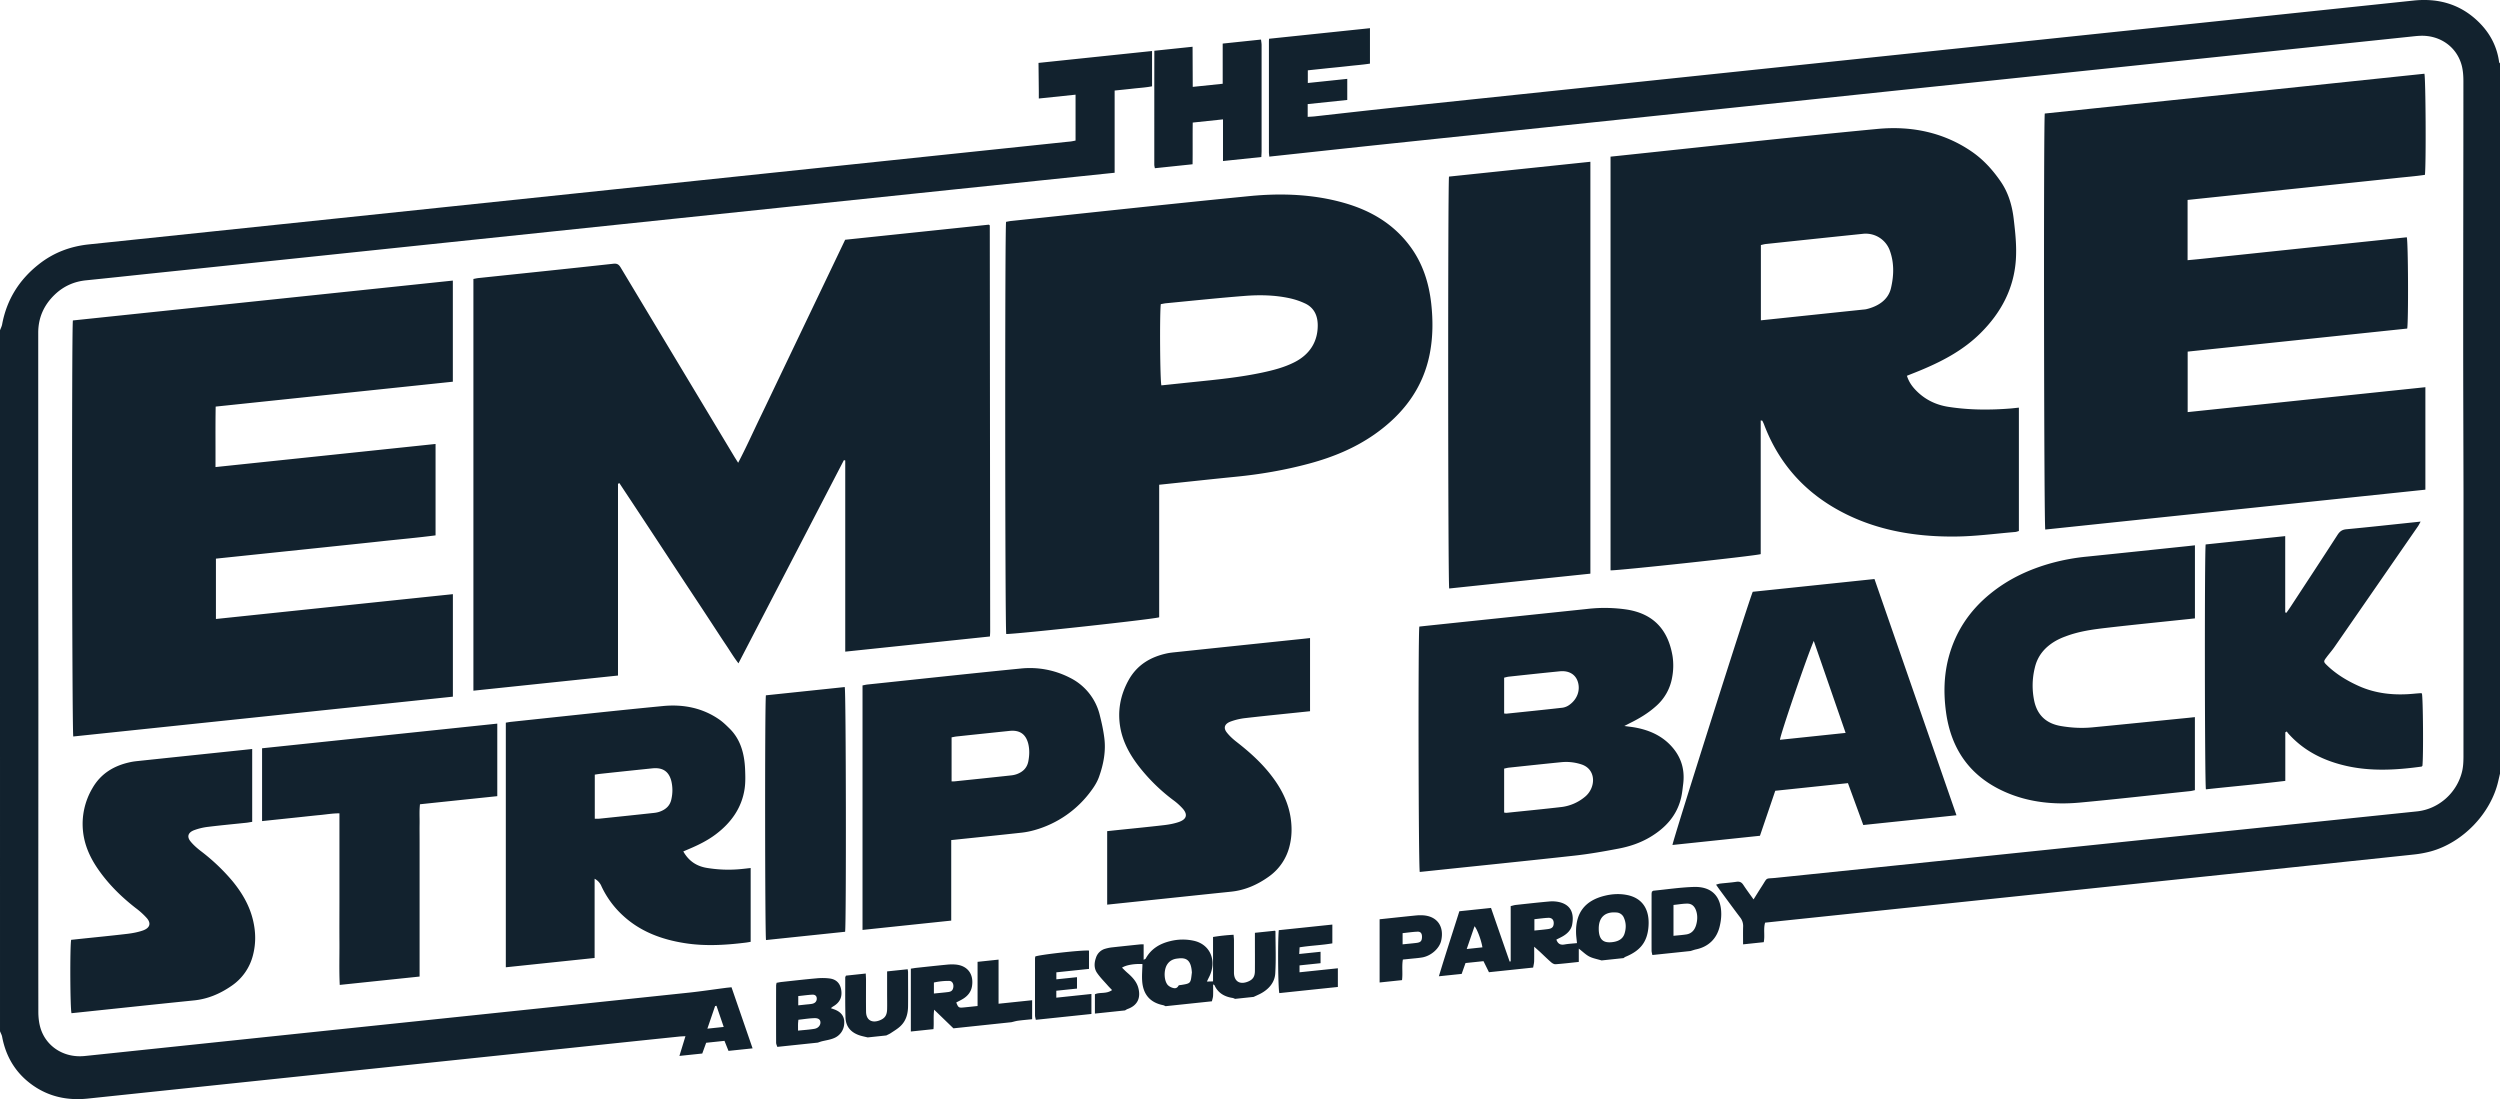 <svg xmlns="http://www.w3.org/2000/svg" width="116" height="51" fill="none"><path fill="#12222E" fill-rule="evenodd" d="M53.455 2.365v1.64c-.305.059-.59.073-.87.105-.276.032-.554.059-.866.091v3.815l-.35.036-7.072.736c-10.442 1.092-20.884 2.185-31.325 3.279-2.07.216-4.14.435-6.21.65-.924.098-1.846.197-2.77.29-.54.055-1.024.26-1.44.653-.524.497-.778 1.094-.778 1.779v8.212c0 2.996.007 5.992.007 8.99 0 4.767-.007 9.535-.002 14.302 0 .257.028.518.099.756.26.86 1.08 1.381 2.003 1.304.108-.008.215-.022.322-.032 5.45-.572 10.898-1.144 16.35-1.714 3.593-.376 7.859-.823 11.455-1.203.544-.059 1.09-.142 1.634-.212.09-.013.179-.019.3-.033l.978 2.835-1.118.117-.186-.465-.85.089-.181.499-1.06.111.28-.915c-.113.006-.207.008-.3.018-1.56.161-3.792.396-5.352.56-7.359.772-14.716 1.542-22.075 2.316-.98.104-1.852-.103-2.603-.649-.744-.541-1.2-1.283-1.376-2.217-.016-.091-.067-.172-.099-.259V15.326c.034-.093.083-.184.1-.28.208-1.121.773-2.051 1.697-2.78.7-.555 1.483-.838 2.333-.927C19.23 9.76 34.33 8.175 49.428 6.59c.09-.01.18-.016.27-.028.069-.01.138-.026.208-.04V4.393l-1.705.178v-.313l-.014-1.339 5.27-.552-.002-.002ZM33.243 46.668l-.063.014-.358 1.048.758-.08-.335-.982h-.002ZM63.566 1.306v1.646c-.333.052-.643.074-.953.109-.322.036-.646.069-.968.1l-.962.102v.588c.598-.062 1.203-.125 1.83-.192v.979l-1.836.192v.592c.1-.006.203-.01.306-.02 1.371-.152 2.74-.31 4.112-.453L111.989.026c1.135-.119 2.107.164 2.901.882.575.52.96 1.164 1.069 1.975.003.022.027.04.041.06v32.954l-.079.338c-.338 1.498-1.637 2.858-3.132 3.269a5.015 5.015 0 0 1-.747.141c-.833.095-29.006 3.045-29.838 3.134l-.304.032c-.087.31 0 .599-.063.906l-.958.101c0-.281-.006-.548.002-.815a.637.637 0 0 0-.136-.432c-.324-.427-.64-.862-.958-1.292-.05-.069-.097-.138-.162-.23.079-.023.134-.045.19-.051.252-.029.503-.045.754-.083.158-.024.247.028.324.148.144.22.302.43.472.67.134-.214.25-.402.37-.588.296-.454.153-.364.637-.41.814-.08 28.965-3.002 29.779-3.087 1.019-.107 1.876-.883 2.099-1.892.044-.202.053-.414.055-.619.002-3.695.002-7.389.002-11.082v-1.207c-.005-2.45-.015-4.9-.015-7.35 0-3.91.01-7.818.01-11.728 0-.238-.016-.483-.072-.71-.225-.887-1.019-1.445-1.957-1.398-.134.006-.27.022-.403.036-7.422.779-14.842 1.555-22.264 2.333L64.412 6.675c-1.738.182-3.478.374-5.216.56-.095.01-.192.02-.3.033-.008-.09-.018-.148-.018-.208V1.905c0-.036.006-.072.008-.107l4.68-.49v-.003ZM58.511 1.836c.01.087.027.174.027.26v4.907c0 .087-.008.176-.012.283l-1.779.186V5.539l-1.404.148c-.01.645.002 1.282-.008 1.935l-1.75.183c-.008-.052-.026-.109-.026-.167 0-1.761 0-3.522.002-5.283l1.774-.186.008 1.862 1.39-.145V2.022l1.774-.186h.005ZM69.088 45.112l-.254-.514-.834.087c-.059.168-.118.33-.178.504l-1.058.11c.306-1.016.632-2.009.95-3.017l1.469-.154c.287.829.575 1.66.865 2.49l.048-.012v-2.563c.093-.022.16-.044.227-.053.52-.056 1.04-.115 1.56-.161a1.49 1.49 0 0 1 .474.03c.567.137.683.564.59 1.047-.045.237-.215.41-.428.534-.095.056-.197.101-.304.158.065.181.174.262.377.226.186-.034.373-.042.58-.063-.017-.18-.041-.333-.043-.489-.019-.922.419-1.488 1.333-1.71.33-.081.662-.1.986-.043.786.136 1.106.71 1.041 1.486-.058.708-.383 1.11-1.067 1.391-.033.012-.059.04-.09.06l-1.02.108c-.189-.059-.393-.093-.566-.18-.166-.085-.301-.224-.49-.368v.617c-.376.04-.725.082-1.073.107-.07.006-.148-.039-.203-.085-.186-.162-.36-.334-.54-.502l-.254-.226c0 .271.004.475-.002.68-.004.094-.03.191-.046.288l-2.044.215-.006.002Zm5.686-1.393c.33-.03.53-.16.605-.4.08-.255.073-.5-.028-.73a.392.392 0 0 0-.357-.25c-.522-.043-.814.226-.812.753 0 .053.002.107.008.16.043.358.221.5.584.467Zm-3.578-1.068v.526c.219-.022.422-.04.624-.067.189-.024.26-.093.272-.248.012-.176-.08-.285-.26-.275-.202.01-.407.04-.636.064Zm-2.412 1.306c-.047-.315-.24-.84-.365-.98l-.363 1.057.728-.077ZM50.804 47.03v-.895c.237-.113.522 0 .796-.196-.073-.077-.136-.138-.195-.205-.172-.198-.36-.382-.506-.598-.134-.198-.136-.445-.047-.693a.624.624 0 0 1 .446-.425 1.74 1.74 0 0 1 .267-.056c.44-.049.878-.094 1.317-.14.053-.006.105-.002.183-.004v.716c.052-.029.083-.035.093-.053.257-.467.668-.7 1.15-.815a2.385 2.385 0 0 1 1.088-.014c.772.172 1.088.95.695 1.704-.025.049-.047.097-.091.188.105-.002.184-.004.285-.008v-2.06a8.49 8.49 0 0 1 .954-.103c.006.097.017.174.017.253v1.502c.002.408.271.576.656.416.223-.093.316-.23.316-.499.004-.491 0-.982 0-1.476v-.287l.932-.097c.012.016.022.022.022.029 0 .65.03 1.301-.01 1.954-.026.425-.308.744-.703.947-.1.05-.2.094-.3.141l-.86.091c-.04-.014-.076-.036-.116-.043-.383-.058-.679-.232-.84-.588-.007-.014-.031-.02-.064-.042 0 .192.006.36-.002.53-.004.084-.036.171-.054.256l-2.152.227c-.038-.017-.073-.039-.113-.047-.6-.12-.924-.495-.97-1.108-.02-.262.006-.531.012-.8-.363-.02-.76.042-.948.168.08.078.154.155.233.224.227.196.44.408.522.712.128.477-.046.822-.498.982-.04.014-.079.042-.117.065l-1.398.147Zm3.863-2.557c-.209.016-.39.09-.513.283-.164.259-.152.754.039.958a.553.553 0 0 0 .24.128c.096.03.19.01.25-.108.012-.024.081-.026.126-.032.431-.069.437-.075.486-.507.002-.027.01-.055.008-.081-.037-.542-.235-.694-.638-.641h.002ZM44.243 47.718l-.898-.868c-.044.328-.004.603-.032.902l-1.05.11v-2.916c.098-.014.185-.032.272-.04.474-.051.95-.103 1.424-.148.126-.012.251-.014.373-.004.56.046.863.443.767 1.015-.042.25-.192.439-.41.574-.104.065-.213.115-.319.172.096.24.114.252.35.23.205-.02.408-.042.639-.066v-2.05l.974-.103v2.047l1.558-.163v.881c-.223.024-.436.04-.648.069-.106.014-.209.046-.314.07l-2.688.284.002.004Zm-.91-1.618c.241-.026.454-.042.667-.07.154-.02.216-.091.235-.227.02-.151-.053-.287-.189-.289a3.084 3.084 0 0 0-.713.075v.511Z" clip-rule="evenodd"/><path fill="#12222E" fill-rule="evenodd" d="M36.067 48.575c-.02-.065-.055-.128-.055-.194a378.81 378.81 0 0 1 0-2.655c0-.034.013-.068.02-.123.082-.014.159-.032.238-.04.547-.059 1.091-.122 1.638-.17.195-.018.395-.016.584.008.322.04.502.238.545.562.042.32-.08.564-.38.736-.03.018-.058.044-.106.08.09.035.17.057.243.092.253.117.399.313.378.616a.76.76 0 0 1-.49.688c-.176.072-.369.097-.555.143-.059.016-.117.038-.178.059l-1.882.198Zm.962-.754c.286-.03.529-.043.768-.085.166-.03.267-.156.271-.28.005-.13-.072-.216-.267-.214-.245.005-.494.047-.756.075-.006.073-.014.134-.016.194-.002.097 0 .192 0 .31Zm.012-1.173.339-.036c.097-.01.196-.016.291-.033.144-.026.223-.11.227-.234.004-.123-.069-.202-.217-.192-.21.012-.42.042-.642.065v.43h.002ZM76.67 44.315c-.013-.069-.037-.135-.037-.204-.002-.875 0-1.753 0-2.628 0-.034.008-.07.014-.107.027-.018.049-.045.071-.047.626-.062 1.256-.157 1.878-.175.83-.025 1.274.442 1.27 1.267 0 .194-.03.396-.079.59-.14.56-.527.92-1.088 1.04-.087.018-.17.05-.257.076-.591.063-1.183.124-1.774.186l.002.002Zm.978-.893c.21-.022.405-.035.6-.065.247-.038.388-.212.453-.439.061-.212.071-.43.008-.634-.062-.205-.188-.356-.417-.356-.209 0-.421.04-.642.062v1.432h-.002ZM48.061 47.317c-.012-.068-.036-.135-.036-.204-.002-.875 0-1.75 0-2.628 0-.034.008-.07.012-.103.19-.085 2.202-.31 2.493-.275v.85l-1.515.159v.325l.958-.1v.529l-.96.1v.322l1.629-.172v.928l-2.581.271v-.002ZM40.262 48.136c-.11-.026-.219-.049-.326-.079-.417-.123-.69-.386-.705-.847-.02-.614-.01-1.233-.012-1.85 0-.024.016-.05.032-.09l.92-.098c.004.108.012.203.012.3 0 .49-.004.984.002 1.475.006.39.28.546.654.389.221-.093.315-.229.323-.502.006-.242 0-.483 0-.724v-1.037l.954-.1c.008.054.018.096.018.139 0 .527.006 1.055 0 1.583-.004.331-.083.655-.342.907-.132.13-.296.225-.45.328-.067.046-.144.077-.217.115l-.86.091h-.003ZM28.675 22.45v8.895l-6.709.703V12.944c.08-.014.156-.034.233-.042 2.089-.22 4.177-.435 6.266-.665.212-.024.277.08.358.216 1.755 2.923 3.513 5.845 5.269 8.768.045.073.091.143.158.252.369-.701.677-1.392 1.007-2.076.332-.687.66-1.378.99-2.068l.989-2.068.99-2.068.989-2.068c2.236-.235 4.458-.467 6.666-.7.019.013.027.017.033.023.006.006.012.012.012.02l.018 18.833c0 .07-.006.142-.012.232l-6.713.704v-8.873l-.063-.012-4.892 9.427c-.223-.29-.389-.572-.571-.843-.186-.275-.367-.556-.549-.833-.182-.28-.365-.556-.547-.835-.182-.277-.367-.554-.55-.833-.19-.285-.376-.57-.564-.855-.182-.277-.367-.556-.549-.835l-.549-.835-.549-.833-.55-.833c-.183-.275-.366-.552-.546-.826-.02.008-.04.018-.06.028l-.005.004ZM74.733 7.268l.29-.03c4.033-.423 8.064-.874 12.097-1.256 1.598-.152 3.087.174 4.365 1.05.54.37.97.844 1.341 1.382.357.517.535 1.106.61 1.747.073.622.142 1.245.1 1.888-.088 1.322-.67 2.444-1.64 3.408-.765.76-1.68 1.256-2.643 1.666-.255.11-.512.208-.772.313.081.26.217.463.387.643.413.44.93.706 1.548.8.942.146 1.9.152 2.87.075.124-.01.247-.026.39-.04v5.725c-.052.014-.11.039-.169.045-.904.075-1.813.198-2.712.21-2.083.03-4.046-.346-5.774-1.385-1.48-.891-2.542-2.159-3.164-3.8-.024-.065-.054-.126-.085-.186-.004-.01-.03-.006-.075-.015v6.203c-.219.079-6.569.762-6.968.754V7.268h.004Zm6.972 7.595.29-.03c1.469-.154 2.94-.31 4.408-.463.07-.008.144-.01.215-.029.506-.125.99-.41 1.122-.966.146-.62.15-1.221-.067-1.787a1.189 1.189 0 0 0-1.242-.738c-1.497.154-2.994.313-4.489.471-.077.008-.151.03-.237.049v3.493ZM3.38 14.869l17.632-1.85v4.692l-11.005 1.155c-.016.942-.004 1.857-.008 2.806L20.21 20.6v4.241c-.845.111-1.691.184-2.538.277-.85.093-1.704.18-2.554.27l-2.529.264-2.57.269v2.8c3.662-.384 7.32-.768 10.995-1.152v4.756L3.4 34.173c-.059-.182-.079-18.89-.018-19.302v-.002ZM94.876 5.268l17.616-1.847c.06.182.083 4.225.024 4.692-.446.066-.9.1-1.351.15l-1.398.147-8.263.867v2.796c.679-.06 1.355-.14 2.032-.208.681-.07 1.361-.144 2.044-.215l2.015-.212c.681-.07 1.362-.143 2.044-.214.683-.07 1.362-.144 2.036-.214.065.196.081 3.871.02 4.235l-10.187 1.07v2.807l11.03-1.156v4.755c-5.888.618-11.765 1.233-17.637 1.85-.06-.184-.083-18.826-.023-19.305l-.002.002ZM53.786 22.496v6.146c-.203.085-6.657.786-7.096.776-.057-.186-.067-18.81-.008-19.124.072-.012.15-.032.226-.04 3.683-.387 7.366-.79 11.048-1.153 1.52-.15 3.019-.089 4.445.324 1.254.362 2.307 1.002 3.069 2.06.55.766.834 1.645.94 2.608.083.768.083 1.544-.071 2.33-.312 1.59-1.232 2.802-2.57 3.738-.929.647-1.946 1.058-3.007 1.345-1.142.309-2.293.505-3.452.618-1.065.106-2.133.223-3.198.334l-.328.034.002.004Zm.075-8.383c-.057.449-.035 3.582.028 3.768.488-.05.98-.103 1.473-.154 1.075-.11 2.149-.214 3.22-.442.509-.11 1.013-.239 1.491-.483.707-.362 1.076-.957 1.07-1.72-.004-.454-.18-.805-.575-.996a3.375 3.375 0 0 0-.758-.254c-.67-.142-1.365-.156-2.064-.101-1.218.095-2.437.224-3.654.341-.078.009-.157.029-.23.04h-.002ZM73.793 26.618c-2.206.23-4.38.46-6.55.688-.058-.215-.064-18.833-.009-19.112l6.56-.688v19.112ZM65.857 29.073l.303-.033c2.5-.263 5-.523 7.497-.786a7.035 7.035 0 0 1 1.834.03c1.24.198 1.914.944 2.117 2.17a2.95 2.95 0 0 1-.023.988 2.28 2.28 0 0 1-.76 1.336c-.348.31-.739.546-1.148.75-.09.045-.178.091-.308.158.223.032.403.048.577.085.584.117 1.106.35 1.52.762.486.485.725 1.085.636 1.827-.027.215-.047.433-.096.645-.192.83-.723 1.411-1.45 1.842-.458.27-.948.432-1.448.527-.669.128-1.34.247-2.01.322-2.3.255-4.604.487-6.907.73l-.314.032c-.059-.2-.08-10.918-.02-11.383v-.002Zm3.935 8.63c.06.006.084.016.11.012.859-.09 1.72-.172 2.579-.273a2.095 2.095 0 0 0 1.03-.445c.544-.414.58-1.294-.13-1.528a2.277 2.277 0 0 0-.963-.101c-.806.08-1.613.167-2.417.252-.069.009-.136.029-.209.043v2.04Zm0-4.597c.057.004.084.01.108.008.869-.091 1.738-.178 2.605-.277a.726.726 0 0 0 .324-.138c.352-.255.498-.659.39-1.039-.102-.362-.414-.556-.85-.511-.788.078-1.576.163-2.364.248-.067.008-.136.029-.213.047v1.662ZM31.704 39.504c.253.45.62.69 1.1.768.494.081.998.103 1.51.059.169-.014.337-.035.517-.055V43.7c-.08.014-.15.028-.218.036-.963.12-1.917.174-2.852.024-1.076-.17-2.049-.54-2.837-1.261a4.307 4.307 0 0 1-1.012-1.367.689.689 0 0 0-.322-.358v3.676l-4.12.432v-11.35c.095-.015.182-.033.269-.041 2.34-.247 4.677-.504 7.017-.73.972-.095 1.871.097 2.64.64.165.118.311.261.457.405.51.503.69 1.169.72 1.896.011.293.021.59-.021.886-.128.881-.612 1.575-1.337 2.122-.377.285-.794.492-1.224.674l-.287.123v-.002Zm-4.106-3.56v2.046c.08 0 .152.002.22-.004.843-.087 1.686-.176 2.526-.267.098-.01.2-.03.292-.067.268-.103.458-.275.517-.574a1.85 1.85 0 0 0 0-.823c-.112-.457-.397-.653-.881-.604-.807.083-1.613.168-2.419.255-.079.008-.158.022-.26.038h.005ZM90.78 37.828c-1.454.154-2.876.301-4.324.453l-.711-1.943c-1.125.117-2.233.235-3.373.354l-.71 2.088-4.059.427c.01-.198 3.574-11.442 3.726-11.748l5.647-.592 3.804 10.961Zm-5.143-3.82-1.478-4.27c-.339.788-1.566 4.389-1.568 4.589l3.046-.32ZM44.137 38.978v3.738c-1.385.146-2.742.287-4.116.433V31.804c.077-.014.154-.035.231-.043 2.366-.248 4.732-.507 7.098-.74a4.06 4.06 0 0 1 2.295.427 2.62 2.62 0 0 1 1.39 1.755c.085.337.16.68.204 1.029.08.606-.03 1.217-.245 1.815-.075.212-.2.422-.338.609a4.88 4.88 0 0 1-2.662 1.863 3.694 3.694 0 0 1-.585.116c-.977.107-1.955.208-2.931.309l-.343.036.002-.002Zm.013-2.72c.074 0 .117 0 .162-.005.869-.09 1.738-.18 2.607-.275.097-.01.198-.032.291-.07.27-.108.448-.29.505-.585.052-.273.06-.538 0-.796-.11-.46-.395-.663-.873-.613-.815.085-1.631.17-2.445.257-.077.008-.156.026-.243.042v2.046l-.005-.002ZM106.038 33.979v2.254c-1.244.152-2.465.259-3.683.392-.057-.208-.067-11.064-.012-11.363 1.219-.128 2.441-.257 3.691-.386v3.54l.056.018c.061-.087.122-.174.181-.261.731-1.116 1.464-2.23 2.187-3.35.108-.168.217-.247.412-.265 1.057-.1 2.114-.216 3.172-.327l.275-.029c-.052.093-.083.158-.121.215-1.295 1.872-2.587 3.742-3.883 5.612-.112.162-.246.311-.363.469-.142.188-.142.212.01.36.423.412.922.717 1.467.964.812.37 1.685.455 2.605.364.099-.01.196-.016.295-.023.017 0 .033.009.049.013.055.184.075 2.939.024 3.36-.014.012-.028.032-.042.034-1.169.162-2.328.224-3.452-.024-1.08-.239-2.017-.706-2.739-1.523-.022-.024-.038-.054-.056-.083l-.069.037-.004.002ZM101.845 25.298v3.395l-.3.032c-1.254.133-2.51.257-3.764.402-.652.075-1.309.16-1.945.404a2.977 2.977 0 0 0-.455.207c-.495.287-.837.685-.966 1.247a3.453 3.453 0 0 0-.02 1.569c.15.649.57 1.019 1.22 1.132.477.083.965.111 1.46.065 1.478-.142 2.957-.294 4.433-.441.106-.01.211-.023.335-.035v3.389c-.071.014-.14.034-.207.042-1.712.18-3.423.376-5.135.534-1.224.113-2.405-.02-3.484-.502-1.584-.705-2.492-1.955-2.725-3.721-.111-.837-.099-1.686.132-2.542.314-1.158.952-2.13 1.906-2.91.87-.714 1.85-1.161 2.897-1.448a9.775 9.775 0 0 1 1.606-.29c1.56-.159 3.118-.325 4.677-.488l.339-.037-.004-.004ZM51.373 41.974v-3.408l.304-.033c.77-.08 1.541-.155 2.311-.244.231-.026.468-.067.693-.142.375-.125.444-.343.203-.622a2.893 2.893 0 0 0-.454-.407 8.395 8.395 0 0 1-1.641-1.629c-.38-.507-.685-1.061-.804-1.714-.136-.754-.016-1.496.379-2.212.4-.724 1.039-1.09 1.8-1.25.134-.027.27-.04.404-.054 1.97-.208 3.944-.414 5.915-.62l.303-.033v3.395l-.308.032c-.905.095-1.81.184-2.716.289-.22.026-.448.079-.662.158-.278.103-.345.29-.18.503.129.166.289.311.455.44.62.482 1.2 1.005 1.671 1.636.407.544.717 1.142.833 1.842.07.436.073.885-.039 1.336a2.435 2.435 0 0 1-.966 1.437c-.537.385-1.116.635-1.754.7-1.801.186-3.604.378-5.405.566l-.346.036.004-.002ZM3.304 43.608l.283-.03c.772-.082 1.542-.156 2.314-.247.239-.029.486-.073.717-.152.332-.113.407-.327.2-.572a3.477 3.477 0 0 0-.526-.477c-.695-.542-1.313-1.156-1.805-1.894-.328-.496-.567-1.035-.634-1.656a3.257 3.257 0 0 1 .431-2c.403-.709 1.037-1.067 1.789-1.222.134-.029.27-.04.403-.055 1.64-.174 3.28-.344 4.92-.517l.306-.033v3.38c-.089.014-.182.033-.275.043-.592.062-1.183.117-1.775.19a2.799 2.799 0 0 0-.636.151c-.29.107-.356.302-.176.524.138.17.308.317.48.45a9.167 9.167 0 0 1 1.459 1.383c.447.544.806 1.143.968 1.854.12.52.132 1.05-.01 1.595a2.433 2.433 0 0 1-.993 1.42c-.533.37-1.106.61-1.734.675-1.793.182-3.585.374-5.378.562l-.314.032c-.063-.198-.077-3.073-.016-3.406l.002.002ZM19.469 45.312l-3.705.388c-.033-.661-.01-1.32-.014-1.977-.005-.661 0-1.324 0-1.985v-3.999c-.304-.002-.596.049-.888.077-.303.028-.61.063-.913.095l-1.789.188V34.72l10.914-1.144v3.366c-1.2.125-2.378.248-3.587.376-.036.317-.014.606-.018.897-.004.295 0 .59 0 .886v6.21ZM35.536 32.263l3.66-.384c.06.192.074 11.007.017 11.355l-3.669.384c-.05-.16-.06-10.96-.006-11.357l-.002.002ZM59.336 43.16c.833-.086 1.65-.173 2.485-.26v.872c-.494.086-.992.099-1.52.183l-.017.31.99-.103v.53l-.976.102v.32l1.779-.186v.867c-.916.095-1.815.19-2.715.285-.059-.182-.08-2.4-.026-2.915v-.004ZM64.013 42.654l.288-.03c.466-.05.932-.1 1.395-.146a2.12 2.12 0 0 1 .32-.008c.663.036 1.005.511.855 1.176-.083.368-.476.716-.897.782-.186.03-.377.043-.563.063l-.318.032c-.055.326.002.631-.039.955l-1.04.109V42.65v.002Zm1.068 1.164c.24-.026.453-.042.666-.07.172-.025.225-.09.233-.252.008-.173-.053-.272-.207-.266-.226.008-.455.044-.692.068v.52Z" clip-rule="evenodd"/></svg>